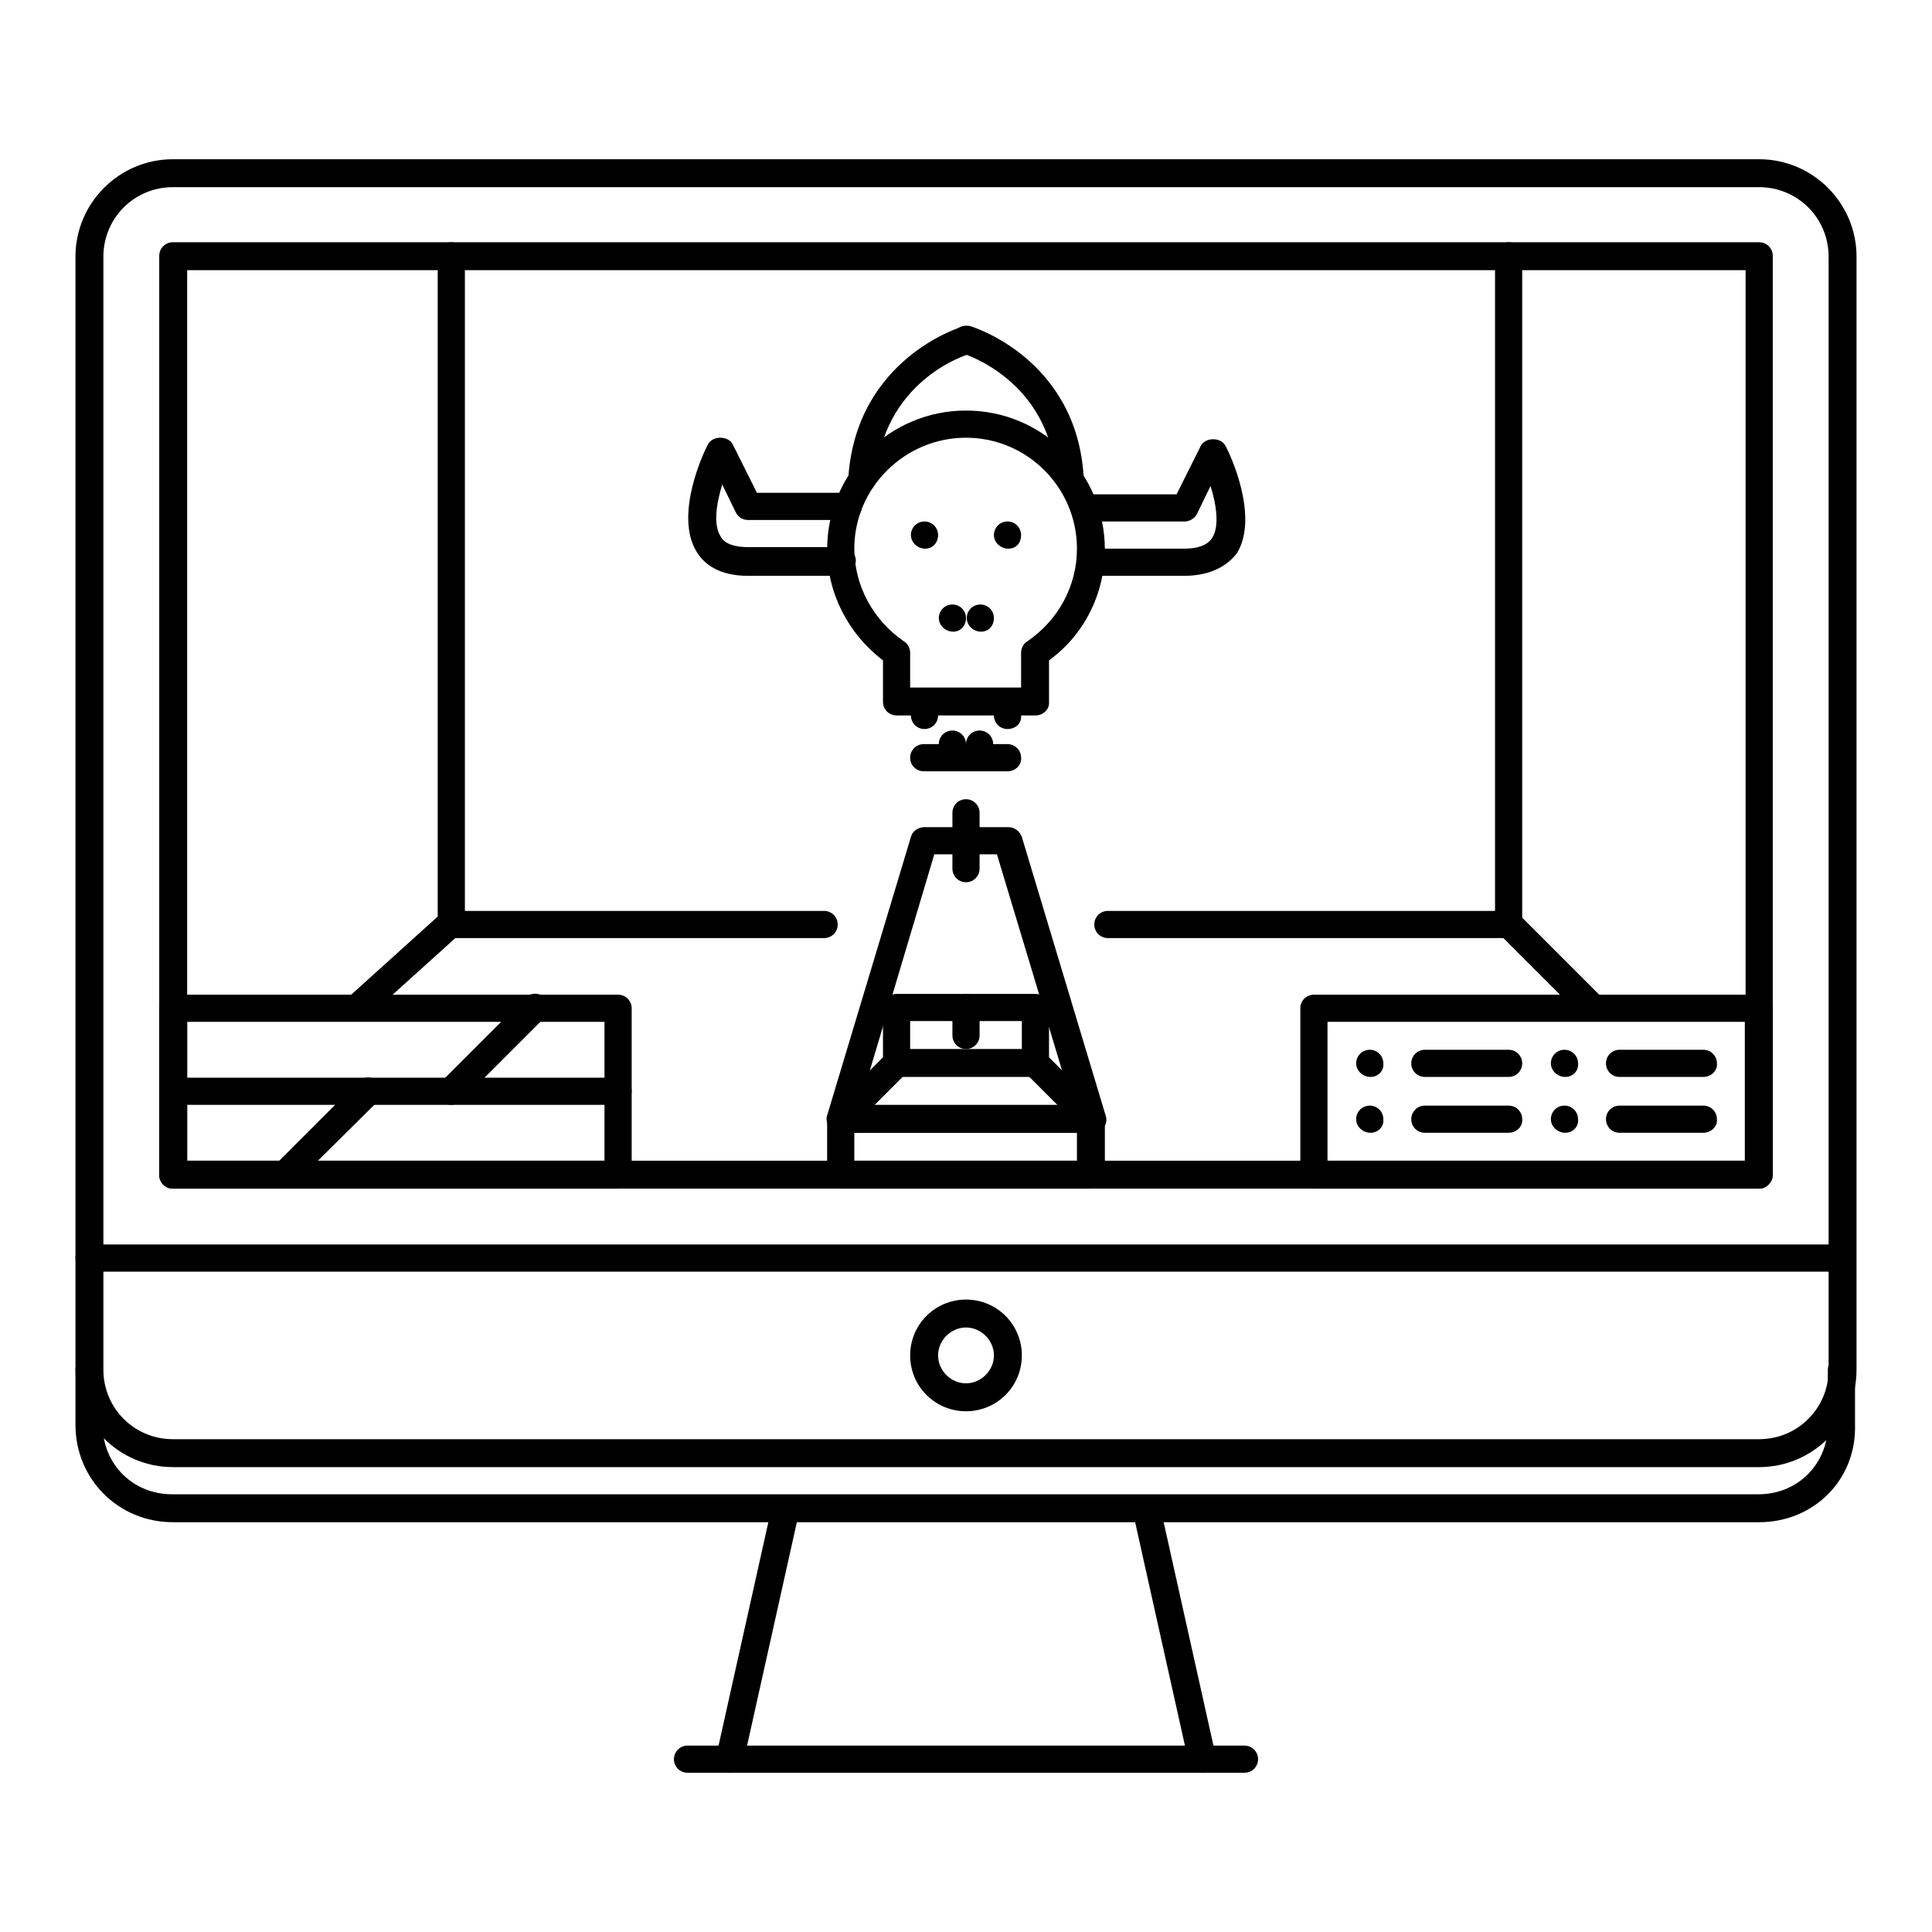 <?xml version="1.0" encoding="utf-8"?>
<!-- Svg Vector Icons : http://www.onlinewebfonts.com/icon -->
<!DOCTYPE svg PUBLIC "-//W3C//DTD SVG 1.1//EN" "http://www.w3.org/Graphics/SVG/1.1/DTD/svg11.dtd">
<svg version="1.1" xmlns="http://www.w3.org/2000/svg" xmlns:xlink="http://www.w3.org/1999/xlink" x="0px" y="0px" viewBox="0 0 256 256" enable-background="new 0 0 256 256" xml:space="preserve">
<g> <path fill="#000000" d="M181.6,142.7c-1,0-1.9-0.8-1.9-1.8c0-1,0.8-1.8,1.8-1.8h0c1,0,1.8,0.8,1.8,1.8 C183.4,141.9,182.6,142.7,181.6,142.7z M244.2,168.5H11.8c-1,0-1.8-0.8-1.8-1.8c0,0,0,0,0,0c0-1,0.8-1.8,1.8-1.8c0,0,0,0,0,0h232.3 c1,0,1.8,0.8,1.8,1.8v0C246,167.7,245.2,168.5,244.2,168.5C244.2,168.5,244.2,168.5,244.2,168.5z M128,187c-4.1,0-7.4-3.3-7.4-7.4 c0-4.1,3.3-7.4,7.4-7.4c4.1,0,7.4,3.3,7.4,7.4C135.4,183.7,132.1,187,128,187z M128,175.9c-2,0-3.7,1.7-3.7,3.7s1.7,3.7,3.7,3.7 c2,0,3.7-1.7,3.7-3.7S130,175.9,128,175.9z M96.7,234.9c-1,0-1.8-0.8-1.8-1.8c0-0.1,0-0.3,0-0.4l7.4-33.2c0.2-1,1.2-1.6,2.2-1.4 c1,0.2,1.6,1.2,1.4,2.2l-7.4,33.2C98.3,234.3,97.5,234.9,96.7,234.9z M159.3,234.9c-0.9,0-1.6-0.6-1.8-1.4l-7.4-33.2 c-0.2-1,0.4-2,1.4-2.2c1-0.2,2,0.4,2.2,1.4l7.4,33.2c0.2,1-0.4,2-1.4,2.2C159.6,234.9,159.5,234.9,159.3,234.9z"/> <path fill="#000000" d="M164.9,234.9H91.1c-1,0-1.8-0.8-1.8-1.8v0c0-1,0.8-1.8,1.8-1.8c0,0,0,0,0,0h73.8c1,0,1.8,0.8,1.8,1.8 c0,0,0,0,0,0C166.7,234.1,165.9,234.9,164.9,234.9L164.9,234.9z M233.1,157.5H22.9c-1,0-1.8-0.8-1.8-1.8v0V33.9 c0-1,0.8-1.8,1.8-1.8c0,0,0,0,0,0h210.2c1,0,1.8,0.8,1.8,1.8v121.7C234.9,156.6,234.1,157.5,233.1,157.5L233.1,157.5z M24.8,153.8 h206.5v-118H24.8V153.8z"/> <path fill="#000000" d="M233.1,194.4H22.9c-7.1,0-12.9-5.8-12.9-12.9V34c0-7.1,5.8-12.9,12.9-12.9h210.2c7.1,0,12.9,5.8,12.9,12.9 v147.5C246,188.6,240.2,194.4,233.1,194.4z M22.9,24.8c-5.1,0-9.2,4.1-9.2,9.2v147.5c0,5.1,4.1,9.2,9.2,9.2h210.2 c5.1,0,9.2-4.1,9.2-9.2V34c0-5.1-4.1-9.2-9.2-9.2H22.9z"/> <path fill="#000000" d="M233.1,201.7H22.9c-7.2,0-12.9-5.7-12.9-12.9v-7.4c0-1,0.8-1.8,1.8-1.8c0,0,0,0,0,0c1,0,1.8,0.8,1.8,1.8 c0,0,0,0,0,0v7.4c0,5.2,4,9.2,9.2,9.2h210.2c5.2,0,9.2-4,9.2-9.2v-7.3c0-1,0.8-1.8,1.8-1.8c0,0,0,0,0,0c1,0,1.8,0.8,1.8,1.8v0v7.3 C246,196.1,240.3,201.7,233.1,201.7L233.1,201.7z M144.6,157.5h-33.2c-1,0-1.8-0.8-1.8-1.8v0v-7.4c0-1,0.8-1.8,1.8-1.8c0,0,0,0,0,0 h33.2c1,0,1.8,0.8,1.8,1.8v7.4C146.4,156.6,145.6,157.5,144.6,157.5C144.6,157.5,144.6,157.5,144.6,157.5z M113.2,153.8h29.5v-3.7 h-29.5V153.8z"/> <path fill="#000000" d="M144.6,150.1h-33.2c-0.6,0-1.1-0.3-1.5-0.7c-0.3-0.5-0.5-1.1-0.3-1.6l11.1-36.9c0.2-0.8,1-1.3,1.8-1.3h11.1 c0.8,0,1.5,0.5,1.8,1.3l11.1,36.9c0.2,0.6,0.1,1.2-0.3,1.6C145.7,149.8,145.2,150.1,144.6,150.1z M113.9,146.4h28.2l-10-33.2h-8.3 L113.9,146.4z"/> <path fill="#000000" d="M128,116.9c-1,0-1.8-0.8-1.8-1.8c0,0,0,0,0,0v-7.4c0-1,0.8-1.8,1.8-1.8c0,0,0,0,0,0c1,0,1.8,0.8,1.8,1.8 c0,0,0,0,0,0v7.4C129.8,116.1,129,116.9,128,116.9C128,116.9,128,116.9,128,116.9z M137.2,142.7h-18.4c-1,0-1.8-0.8-1.8-1.8 c0,0,0,0,0,0v-7.4c0-1,0.8-1.8,1.8-1.8c0,0,0,0,0,0h18.4c1,0,1.8,0.8,1.8,1.8c0,0,0,0,0,0v7.4C139.1,141.9,138.2,142.7,137.2,142.7 C137.2,142.7,137.2,142.7,137.2,142.7z M120.6,139h14.8v-3.7h-14.8V139z"/> <path fill="#000000" d="M128,139c-1,0-1.8-0.8-1.8-1.8c0,0,0,0,0,0v-3.7c0-1,0.8-1.8,1.8-1.8c0,0,0,0,0,0c1,0,1.8,0.8,1.8,1.8 c0,0,0,0,0,0v3.7C129.8,138.2,129,139,128,139C128,139,128,139,128,139z M111.4,150.1c-1,0-1.8-0.8-1.8-1.8c0-0.5,0.2-1,0.5-1.3 l7.4-7.4c0.7-0.7,1.9-0.7,2.6,0c0,0,0,0,0,0c0.7,0.7,0.7,1.9,0,2.6h0l-7.4,7.4C112.4,149.9,111.9,150.1,111.4,150.1z M144.6,150.1 c-0.5,0-1-0.2-1.3-0.5l-7.4-7.4c-0.7-0.7-0.7-1.9,0-2.6c0.7-0.7,1.9-0.7,2.6,0c0,0,0,0,0,0l7.4,7.4c0.7,0.7,0.7,1.9,0,2.6 C145.6,149.9,145.1,150.1,144.6,150.1z M122.6,72.7c-1,0-1.9-0.8-1.9-1.8s0.8-1.8,1.8-1.8h0c1,0,1.8,0.8,1.8,1.8 S123.6,72.7,122.6,72.7z M133.6,72.7c-1,0-1.9-0.8-1.9-1.8s0.8-1.8,1.8-1.8h0c1,0,1.8,0.8,1.8,1.8S134.7,72.7,133.6,72.7z  M126.3,83.7c-1,0-1.9-0.8-1.9-1.8s0.8-1.8,1.8-1.8h0c1,0,1.8,0.8,1.8,1.8S127.3,83.7,126.3,83.7z"/> <path fill="#000000" d="M130,83.7c-1,0-1.9-0.8-1.9-1.8s0.8-1.8,1.8-1.8h0c1,0,1.8,0.8,1.8,1.8S131,83.7,130,83.7L130,83.7z"/> <path fill="#000000" d="M137.2,94.8h-18.4c-1,0-1.8-0.8-1.8-1.8c0,0,0,0,0,0v-5.5c-4.6-3.5-7.4-8.9-7.4-14.7 c0-10.2,8.3-18.4,18.4-18.4c10.2,0,18.4,8.3,18.4,18.4c0,5.8-2.7,11.3-7.4,14.7v5.5C139.1,94,138.2,94.8,137.2,94.8 C137.2,94.8,137.2,94.8,137.2,94.8L137.2,94.8z M120.6,91.1h14.7v-4.6c0-0.6,0.3-1.2,0.8-1.5c4.1-2.8,6.6-7.3,6.6-12.3 c0-8.1-6.6-14.7-14.7-14.7c-8.1,0-14.8,6.6-14.8,14.7c0,4.9,2.5,9.5,6.6,12.3c0.5,0.3,0.8,0.9,0.8,1.5V91.1L120.6,91.1z  M133.5,102.2h-11.1c-1,0-1.8-0.8-1.8-1.8c0,0,0,0,0,0c0-1,0.8-1.8,1.8-1.8c0,0,0,0,0,0h11.1c1,0,1.8,0.8,1.8,1.8 C135.4,101.3,134.6,102.2,133.5,102.2C133.5,102.2,133.5,102.2,133.5,102.2z"/> <path fill="#000000" d="M122.5,96.6c-1,0-1.8-0.8-1.8-1.8c0,0,0,0,0,0v-1.8c0-1,0.8-1.8,1.8-1.8c0,0,0,0,0,0c1,0,1.8,0.8,1.8,1.8 c0,0,0,0,0,0v1.8C124.3,95.8,123.5,96.6,122.5,96.6C122.5,96.6,122.5,96.6,122.5,96.6z M133.5,96.6c-1,0-1.8-0.8-1.8-1.8 c0,0,0,0,0,0v-1.8c0-1,0.8-1.8,1.8-1.8c0,0,0,0,0,0c1,0,1.8,0.8,1.8,1.8v1.8C135.4,95.8,134.6,96.6,133.5,96.6 C133.5,96.6,133.5,96.6,133.5,96.6z M126.2,102.2c-1,0-1.8-0.8-1.8-1.8c0,0,0,0,0,0v-1.8c0-1,0.8-1.8,1.8-1.8c0,0,0,0,0,0 c1,0,1.8,0.8,1.8,1.8c0,0,0,0,0,0v1.8C128,101.3,127.2,102.2,126.2,102.2C126.2,102.2,126.2,102.2,126.2,102.2z"/> <path fill="#000000" d="M129.8,102.2c-1,0-1.8-0.8-1.8-1.8c0,0,0,0,0,0v-1.8c0-1,0.8-1.8,1.8-1.8c1,0,1.8,0.8,1.8,1.8c0,0,0,0,0,0 v1.8C131.7,101.3,130.9,102.2,129.8,102.2C129.8,102.2,129.8,102.2,129.8,102.2z M156.9,76.3h-12.4c-1,0-1.8-0.8-1.8-1.8 s0.8-1.8,1.8-1.8h12.4c2.8,0,3.5-1.1,3.7-1.4c1-1.5,0.6-4.4-0.2-6.9l-1.8,3.7c-0.3,0.6-1,1-1.6,1h-13.3c-1,0-1.8-0.8-1.8-1.8 c0-1,0.8-1.8,1.8-1.8h12.2l3.2-6.4c0.6-1.2,2.7-1.2,3.3,0c0.5,0.9,4.5,9.3,1.5,14.2C162.9,74.6,160.9,76.3,156.9,76.3L156.9,76.3z  M111.5,76.3H99.1c-4,0-5.9-1.7-6.8-3.2c-3-4.9,1-13.3,1.5-14.2c0.6-1.2,2.7-1.2,3.3,0l3.2,6.4h12.1c1,0,1.8,0.8,1.8,1.8 s-0.8,1.8-1.8,1.8H99.1c-0.7,0-1.3-0.4-1.6-1l-1.8-3.7c-0.8,2.6-1.2,5.4-0.2,6.9c0.2,0.4,0.9,1.4,3.7,1.4h12.4c1,0,1.8,0.8,1.8,1.8 S112.5,76.3,111.5,76.3z"/> <path fill="#000000" d="M141.8,65.3c-1,0-1.8-0.8-1.8-1.7c-0.8-13.3-12.3-16.7-12.5-16.8c-1-0.3-1.5-1.3-1.3-2.3 c0.3-1,1.3-1.5,2.3-1.3c0.1,0,14.2,4.2,15.1,20.1c0.1,1-0.7,1.9-1.7,2C141.9,65.3,141.8,65.3,141.8,65.3z"/> <path fill="#000000" d="M114.2,65.3c-1,0-1.8-0.8-1.8-1.8c0,0,0-0.1,0-0.1c1-15.9,15-20.1,15.1-20.1c1-0.3,2,0.3,2.3,1.3 c0.3,1-0.3,2-1.3,2.3c-0.5,0.1-11.7,3.6-12.5,16.8C116,64.5,115.2,65.3,114.2,65.3z"/> <path fill="#000000" d="M59.8,124.3c-1,0-1.8-0.8-1.8-1.8c0,0,0,0,0,0V33.9c0-1,0.8-1.8,1.8-1.8s1.8,0.8,1.8,1.8v88.5 C61.6,123.5,60.8,124.3,59.8,124.3C59.8,124.3,59.8,124.3,59.8,124.3z"/> <path fill="#000000" d="M109.2,124.3H59.8c-1,0-1.8-0.8-1.8-1.8c0,0,0,0,0,0c0-1,0.8-1.8,1.8-1.8c0,0,0,0,0,0h49.4 c1,0,1.8,0.8,1.8,1.8c0,0,0,0,0,0C111,123.5,110.2,124.3,109.2,124.3C109.2,124.3,109.2,124.3,109.2,124.3z M199.9,124.3h-53.1 c-1,0-1.8-0.8-1.8-1.8c0-1,0.8-1.8,1.8-1.8c0,0,0,0,0,0h53.1c1,0,1.8,0.8,1.8,1.8c0,0,0,0,0,0C201.8,123.5,200.9,124.3,199.9,124.3 C199.9,124.3,199.9,124.3,199.9,124.3z"/> <path fill="#000000" d="M199.9,124.3c-1,0-1.8-0.8-1.8-1.8V33.9c0-1,0.8-1.8,1.8-1.8c0,0,0,0,0,0c1,0,1.8,0.8,1.8,1.8c0,0,0,0,0,0 v88.5C201.8,123.5,200.9,124.3,199.9,124.3C199.9,124.3,199.9,124.3,199.9,124.3z M47.5,135.3c-0.5,0-1-0.2-1.4-0.6 c-0.7-0.8-0.6-1.9,0.1-2.6l12.3-11.1c0.8-0.7,1.9-0.6,2.6,0.1c0,0,0,0,0,0c0.7,0.8,0.6,1.9-0.1,2.6l-12.3,11.1 C48.4,135.2,47.9,135.3,47.5,135.3L47.5,135.3z"/> <path fill="#000000" d="M211,135.3c-0.5,0-1-0.2-1.3-0.5l-11.1-11.1c-0.7-0.7-0.7-1.9,0-2.6h0c0.7-0.7,1.9-0.7,2.6,0c0,0,0,0,0,0 l11.1,11.1c0.7,0.7,0.7,1.9,0,2.6C211.9,135.2,211.5,135.3,211,135.3z"/> <path fill="#000000" d="M81.9,157.5h-59c-1,0-1.8-0.8-1.8-1.8v0v-22.1c0-1,0.8-1.8,1.8-1.8c0,0,0,0,0,0h59c1,0,1.8,0.8,1.8,1.8 c0,0,0,0,0,0v22.1C83.8,156.6,82.9,157.5,81.9,157.5C81.9,157.5,81.9,157.5,81.9,157.5z M24.8,153.8h55.3v-18.4H24.8V153.8z"/> <path fill="#000000" d="M233.1,157.5h-59c-1,0-1.8-0.8-1.8-1.8v0v-22.1c0-1,0.8-1.8,1.8-1.8c0,0,0,0,0,0h59c1,0,1.8,0.8,1.8,1.8 v22.1C234.9,156.6,234.1,157.5,233.1,157.5L233.1,157.5z M175.9,153.8h55.3v-18.4h-55.3V153.8z"/> <path fill="#000000" d="M81.9,146.4h-59c-1,0-1.8-0.8-1.8-1.8s0.8-1.8,1.8-1.8h59c1,0,1.8,0.8,1.8,1.8S82.9,146.4,81.9,146.4z"/> <path fill="#000000" d="M59.8,146.4c-1,0-1.8-0.8-1.8-1.8c0-0.5,0.2-1,0.5-1.3l11.1-11.1c0.7-0.7,1.9-0.7,2.6,0 c0.7,0.7,0.7,1.9,0,2.6l-11.1,11.1C60.7,146.2,60.3,146.4,59.8,146.4z"/> <path fill="#000000" d="M37.7,157.5c-1,0-1.8-0.8-1.8-1.8c0-0.5,0.2-1,0.5-1.3l11.1-11.1c0.7-0.7,1.9-0.7,2.6,0 c0.7,0.7,0.7,1.9,0,2.6l0,0L39,156.9C38.6,157.3,38.1,157.5,37.7,157.5z"/> <path fill="#000000" d="M199.9,142.7h-11.1c-1,0-1.8-0.8-1.8-1.8c0-1,0.8-1.8,1.8-1.8h11.1c1,0,1.8,0.8,1.8,1.8 C201.7,141.9,200.9,142.7,199.9,142.7z"/> <path fill="#000000" d="M181.6,150.1c-1,0-1.9-0.8-1.9-1.8s0.8-1.8,1.8-1.8h0c1,0,1.8,0.8,1.8,1.8c0,0,0,0,0,0 C183.4,149.3,182.6,150.1,181.6,150.1C181.6,150.1,181.6,150.1,181.6,150.1z"/> <path fill="#000000" d="M199.9,150.1h-11.1c-1,0-1.8-0.8-1.8-1.8c0,0,0,0,0,0c0-1,0.8-1.8,1.8-1.8c0,0,0,0,0,0h11.1 c1,0,1.8,0.8,1.8,1.8c0,0,0,0,0,0C201.8,149.3,200.9,150.1,199.9,150.1C199.9,150.1,199.9,150.1,199.9,150.1z"/> <path fill="#000000" d="M207.4,142.7c-1,0-1.9-0.8-1.9-1.8c0-1,0.8-1.8,1.8-1.8h0c1,0,1.8,0.8,1.8,1.8 C209.2,141.9,208.4,142.7,207.4,142.7z"/> <path fill="#000000" d="M225.7,142.7h-11.1c-1,0-1.8-0.8-1.8-1.8c0-1,0.8-1.8,1.8-1.8h11.1c1,0,1.8,0.8,1.8,1.8 C227.6,141.9,226.7,142.7,225.7,142.7z"/> <path fill="#000000" d="M207.4,150.1c-1,0-1.9-0.8-1.9-1.8s0.8-1.8,1.8-1.8h0c1,0,1.8,0.8,1.8,1.8c0,0,0,0,0,0 C209.2,149.3,208.4,150.1,207.4,150.1C207.4,150.1,207.4,150.1,207.4,150.1z"/> <path fill="#000000" d="M225.7,150.1h-11.1c-1,0-1.8-0.8-1.8-1.8c0-1,0.8-1.8,1.8-1.8c0,0,0,0,0,0h11.1c1,0,1.8,0.8,1.8,1.8 c0,0,0,0,0,0C227.6,149.3,226.7,150.1,225.7,150.1C225.7,150.1,225.7,150.1,225.7,150.1z"/></g>
</svg>